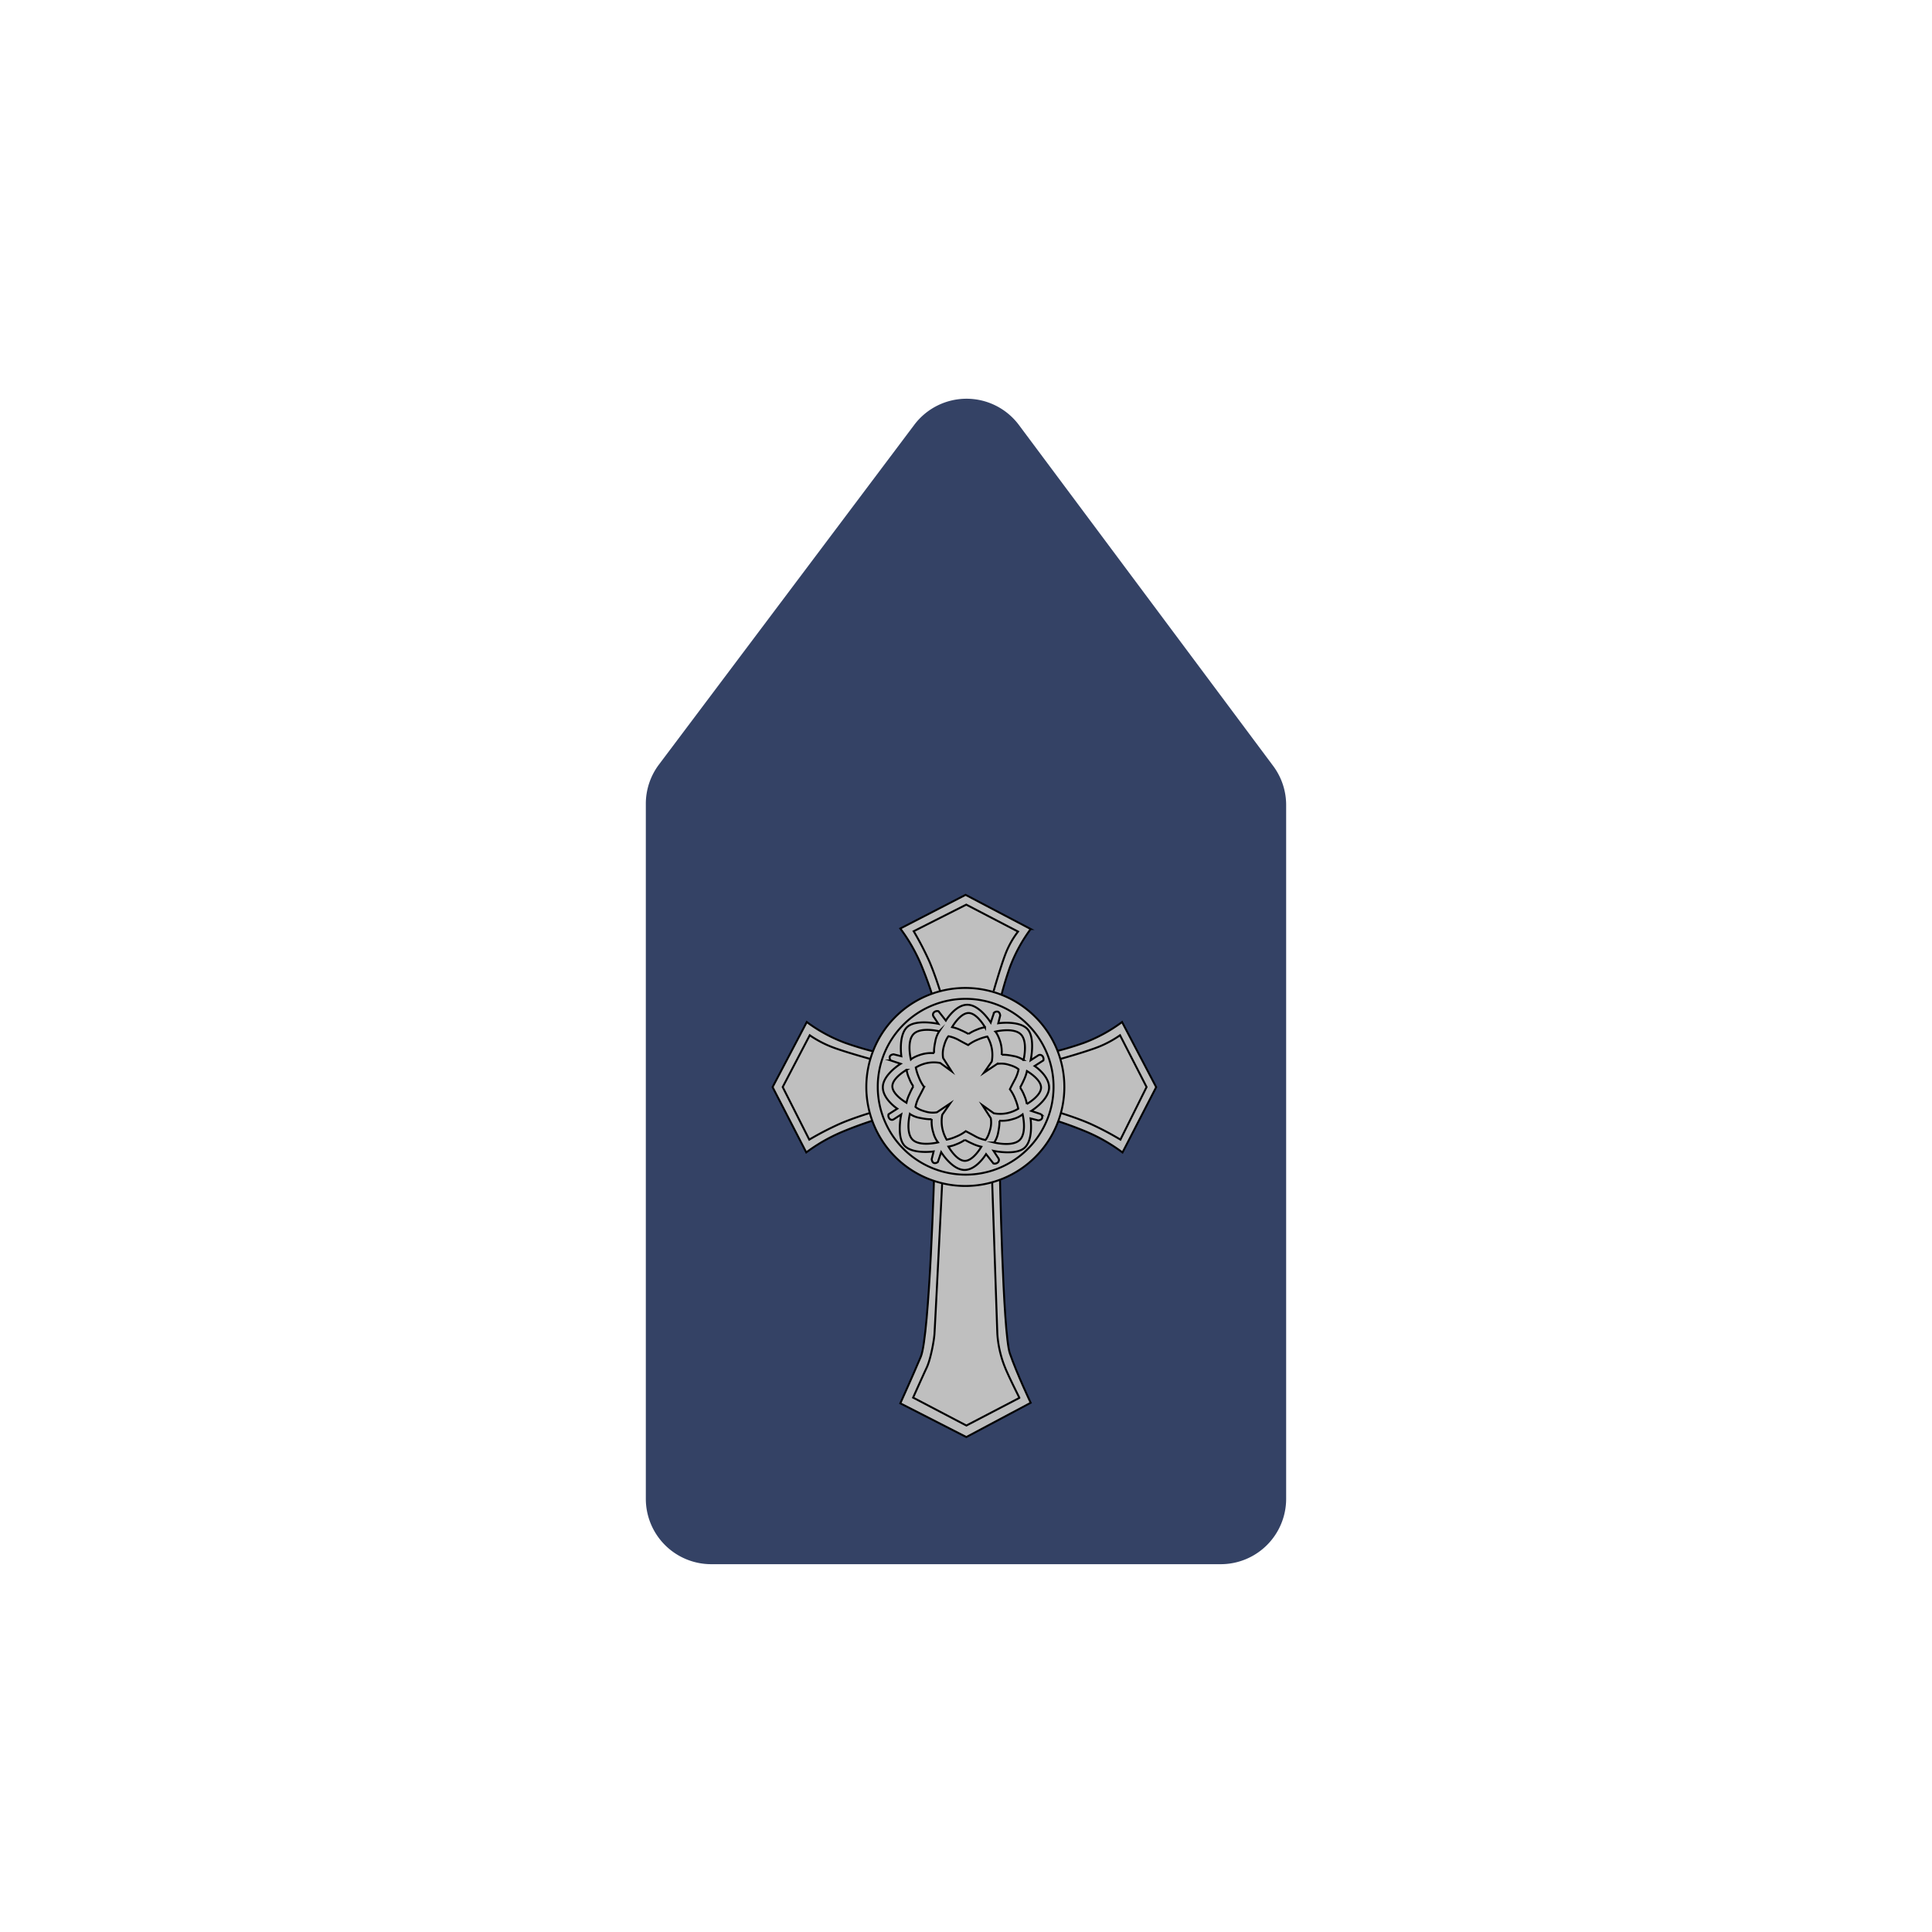 <?xml version="1.0" encoding="UTF-8" standalone="no"?><svg xmlns="http://www.w3.org/2000/svg" height="1000" viewBox="0 0 1000 1000" width="1000">
  <defs>
    <style>
      .a {
        fill: #344265;
      }

      .b {
        fill: #bfbfbf;
      }

      .b, .c {
        stroke: #000;
        stroke-miterlimit: 10;
      }

      .c {
        fill: none;
      }
    </style>
  </defs>
  <title>KL Legeraalmoezenier</title>
  <g>
    <path class="a" d="M631.87,809.62H368.13a33.85,33.85,0,0,1-33.85-33.85V416.06a33.81,33.81,0,0,1,6.79-20.33L473.22,219.9a33.84,33.84,0,0,1,54.19.1L659,396.46a33.82,33.82,0,0,1,6.71,20.23V775.77A33.85,33.85,0,0,1,631.87,809.62Z"/>
    <g>
      <path class="b" d="M483.62,518.54a195.1,195.1,0,0,0-7-19.53A89.15,89.15,0,0,0,466,480.6l33.79-17.43,33.69,17.7a80.28,80.28,0,0,0-10.77,19.81,170.17,170.17,0,0,0-5.23,17.86Z"/>
      <path class="b" d="M483.62,604.85s-2.48,86.49-7,97.36C472.15,712.79,466,726.35,466,726.35l34.17,17.46,33.31-17.73s-7.09-14.93-10.77-25.54-5.23-95.69-5.23-95.69Z"/>
      <path class="b" d="M455.27,578.92a196.37,196.37,0,0,0-19.53,7,88.91,88.91,0,0,0-18.41,10.56l-17.44-33.8L417.59,529a80.08,80.08,0,0,0,19.82,10.77A167.18,167.18,0,0,0,455.27,545Z"/>
      <path class="b" d="M543.1,578.92a196.37,196.37,0,0,1,19.53,7A88.91,88.91,0,0,1,581,596.51l17.44-33.8L580.77,529A79.91,79.91,0,0,1,561,539.79,167.18,167.18,0,0,1,543.1,545Z"/>
      <path class="b" d="M499.66,613.86a51.25,51.25,0,1,0-51.25-51.25,51.24,51.24,0,0,0,51.25,51.25"/>
      <path class="b" d="M499.82,608a45.5,45.5,0,1,0-45.5-45.5,45.5,45.5,0,0,0,45.5,45.5"/>
      <path class="b" d="M499,605.56c-6.33-.25-11.85-9.2-11.85-9.2l-1.7,5.06a2.19,2.19,0,0,1-2,.56c-1.11-.37-1.2-2-1.2-2l1-4s-10.64,1.56-15-2.89-1.77-16.27-1.77-16.27l-4.05,2.64a1.7,1.7,0,0,1-2.08-.5,2.39,2.39,0,0,1-.44-2.21l4.53-2.9s-7.73-5.06-7.48-11.39,9.21-11.85,9.21-11.85l-5.07-1.7a2.19,2.19,0,0,1-.56-2c.37-1.11,2-1.2,2-1.2l4,1s-1.56-10.64,2.89-15,16.27-1.77,16.27-1.77l-2.63-4a1.69,1.69,0,0,1,.49-2.08,2.39,2.39,0,0,1,2.21-.44l3.79,4.84s5.06-8.45,11.39-8.2,11.85,9.2,11.85,9.2l1.7-5.06a2.19,2.19,0,0,1,2-.56c1.11.37,1.2,2,1.2,2l-1,4s10.64-1.56,15,2.89,1.76,16.27,1.76,16.27l4.06-2.63a1.69,1.69,0,0,1,2.08.48,2.41,2.41,0,0,1,.44,2.22l-4.53,2.89s7.73,5.07,7.48,11.4-9.21,11.85-9.21,11.85l5.07,1.7a2.19,2.19,0,0,1,.56,2c-.37,1.11-2,1.2-2,1.2l-4-1s1.56,10.64-2.89,15-16.27,1.77-16.27,1.77l2.63,4a1.69,1.69,0,0,1-.49,2.08,2.39,2.39,0,0,1-2.21.44l-3.79-4.84s-5.06,8.45-11.39,8.2"/>
      <path class="b" d="M501.29,535.18a39,39,0,0,0-4-2,19.55,19.55,0,0,0-4.5-1.54s4.15-7.31,8.53-7.31,8.52,7.38,8.52,7.38a16.19,16.19,0,0,0-4.29,1.27,19.84,19.84,0,0,0-4.23,2.2"/>
      <path class="b" d="M528,562.88a37.21,37.21,0,0,0,2-4,19.55,19.55,0,0,0,1.54-4.5s7.31,4.15,7.31,8.53-7.38,8.53-7.38,8.53a16.7,16.7,0,0,0-1.27-4.3,19.86,19.86,0,0,0-2.21-4.23"/>
      <path class="b" d="M518.46,546a18.19,18.19,0,0,0-.83-7.11c-1.17-3.64-2.44-4.94-2.44-4.94s9.45-2.32,13.21,1.44,1.38,13.26,1.38,13.26a13.69,13.69,0,0,0-5.28-2.06c-4.41-.93-6-.59-6-.59"/>
      <path class="b" d="M517.21,580.05a18.14,18.14,0,0,0,7.1-.83,13.52,13.52,0,0,0,5-2.44s2.32,9.45-1.44,13.21-13.27,1.39-13.27,1.39a13.89,13.89,0,0,0,2.07-5.29c.92-4.41.59-6,.59-6"/>
      <path class="b" d="M499.44,590a38.68,38.68,0,0,0,4,2,19.69,19.69,0,0,0,4.51,1.54s-4.15,7.31-8.53,7.31-8.53-7.38-8.53-7.38a16.7,16.7,0,0,0,4.3-1.27,19.86,19.86,0,0,0,4.23-2.21"/>
      <path class="b" d="M472.73,562.29a37.82,37.82,0,0,0-2,4,19.09,19.09,0,0,0-1.54,4.5s-7.31-4.14-7.31-8.52,7.38-8.53,7.38-8.53a16.18,16.18,0,0,0,1.27,4.3,20.19,20.19,0,0,0,2.2,4.23"/>
      <path class="b" d="M482.27,579.2a18.25,18.25,0,0,0,.82,7.1,13.52,13.52,0,0,0,2.44,5s-9.44,2.32-13.2-1.44-1.39-13.27-1.39-13.27a13.8,13.8,0,0,0,5.29,2.06c4.4.93,6,.6,6,.6"/>
      <path class="b" d="M483.52,545.11a18.42,18.42,0,0,0-7.11.83c-3.64,1.17-4.94,2.44-4.94,2.44s-2.33-9.44,1.44-13.21,13.26-1.38,13.26-1.38a13.79,13.79,0,0,0-2.06,5.28c-.93,4.41-.59,6-.59,6"/>
      <path class="b" d="M512.83,578.77a13.53,13.53,0,0,1-.43,6.22c-1,3.75-2.33,5.08-2.33,5.08a18,18,0,0,1-5-1.78c-2.44-1.37-5.19-2.79-5.19-2.79a21.44,21.44,0,0,1-5,2.82A24.55,24.55,0,0,1,490,589.9a19.46,19.46,0,0,1-2.3-6.12,18.78,18.78,0,0,1,0-6.77l4.08-5.86-6.82,4.57a12.88,12.88,0,0,1-6.12-.44c-3.68-1-5-2.36-5-2.36a19,19,0,0,1,1.75-5c1.35-2.49,2.74-5.29,2.74-5.29a22,22,0,0,1-2.77-5.09,26.19,26.19,0,0,1-1.55-5,18.62,18.62,0,0,1,6-2.34,17.64,17.64,0,0,1,6.65,0l5.87,4.27-4.37-6.82a13.53,13.53,0,0,1,.43-6.22c1-3.75,2.33-5.08,2.33-5.08a18,18,0,0,1,5,1.78c2.45,1.37,5.2,2.79,5.2,2.79a20.77,20.77,0,0,1,5-2.82,24.55,24.55,0,0,1,4.93-1.58,19.46,19.46,0,0,1,2.3,6.12,18.78,18.78,0,0,1,0,6.77l-4.08,5.86,6.82-4.57a12.88,12.88,0,0,1,6.12.44c3.68,1,5,2.36,5,2.36a19,19,0,0,1-1.75,5c-1.35,2.49-2.75,5.29-2.75,5.29a21.74,21.74,0,0,1,2.78,5.09,26.19,26.19,0,0,1,1.55,5,18.62,18.62,0,0,1-6,2.34,17.64,17.64,0,0,1-6.65,0L508.46,572Z"/>
    </g>
    <path class="c" d="M450.61,548.15s-14.3-3.94-20.58-6.45a56.6,56.6,0,0,1-10.91-5.85l-14,26.8,13.76,27.22a157.85,157.85,0,0,1,15.91-8.24c6.95-3,15.24-5.48,15.24-5.48"/>
    <path class="c" d="M514.29,513s3.94-13.75,6.45-20a46,46,0,0,1,6.2-10.81l-26.8-13.95L472.92,482a158.56,158.56,0,0,1,8.24,15.92c2.95,6.94,5.49,15.23,5.49,15.23"/>
    <path class="c" d="M548.73,548.15s14.08-3.94,20.26-6.45a55.55,55.55,0,0,0,10.74-5.85l13.74,26.8-13.54,27.22a154.44,154.44,0,0,0-15.67-8.24c-6.83-3-15-5.48-15-5.48"/>
    <path class="c" d="M513.55,611.84s2.54,75.24,2.68,78.75a56,56,0,0,0,4,17.25c2,5,7.58,15.92,7.41,15.7l-27.44,14.31L472.62,723.4s5.05-11.31,7.05-15.56,3.75-13.75,4-17.25,4-78.37,4-78.37"/>
  </g>
</svg>